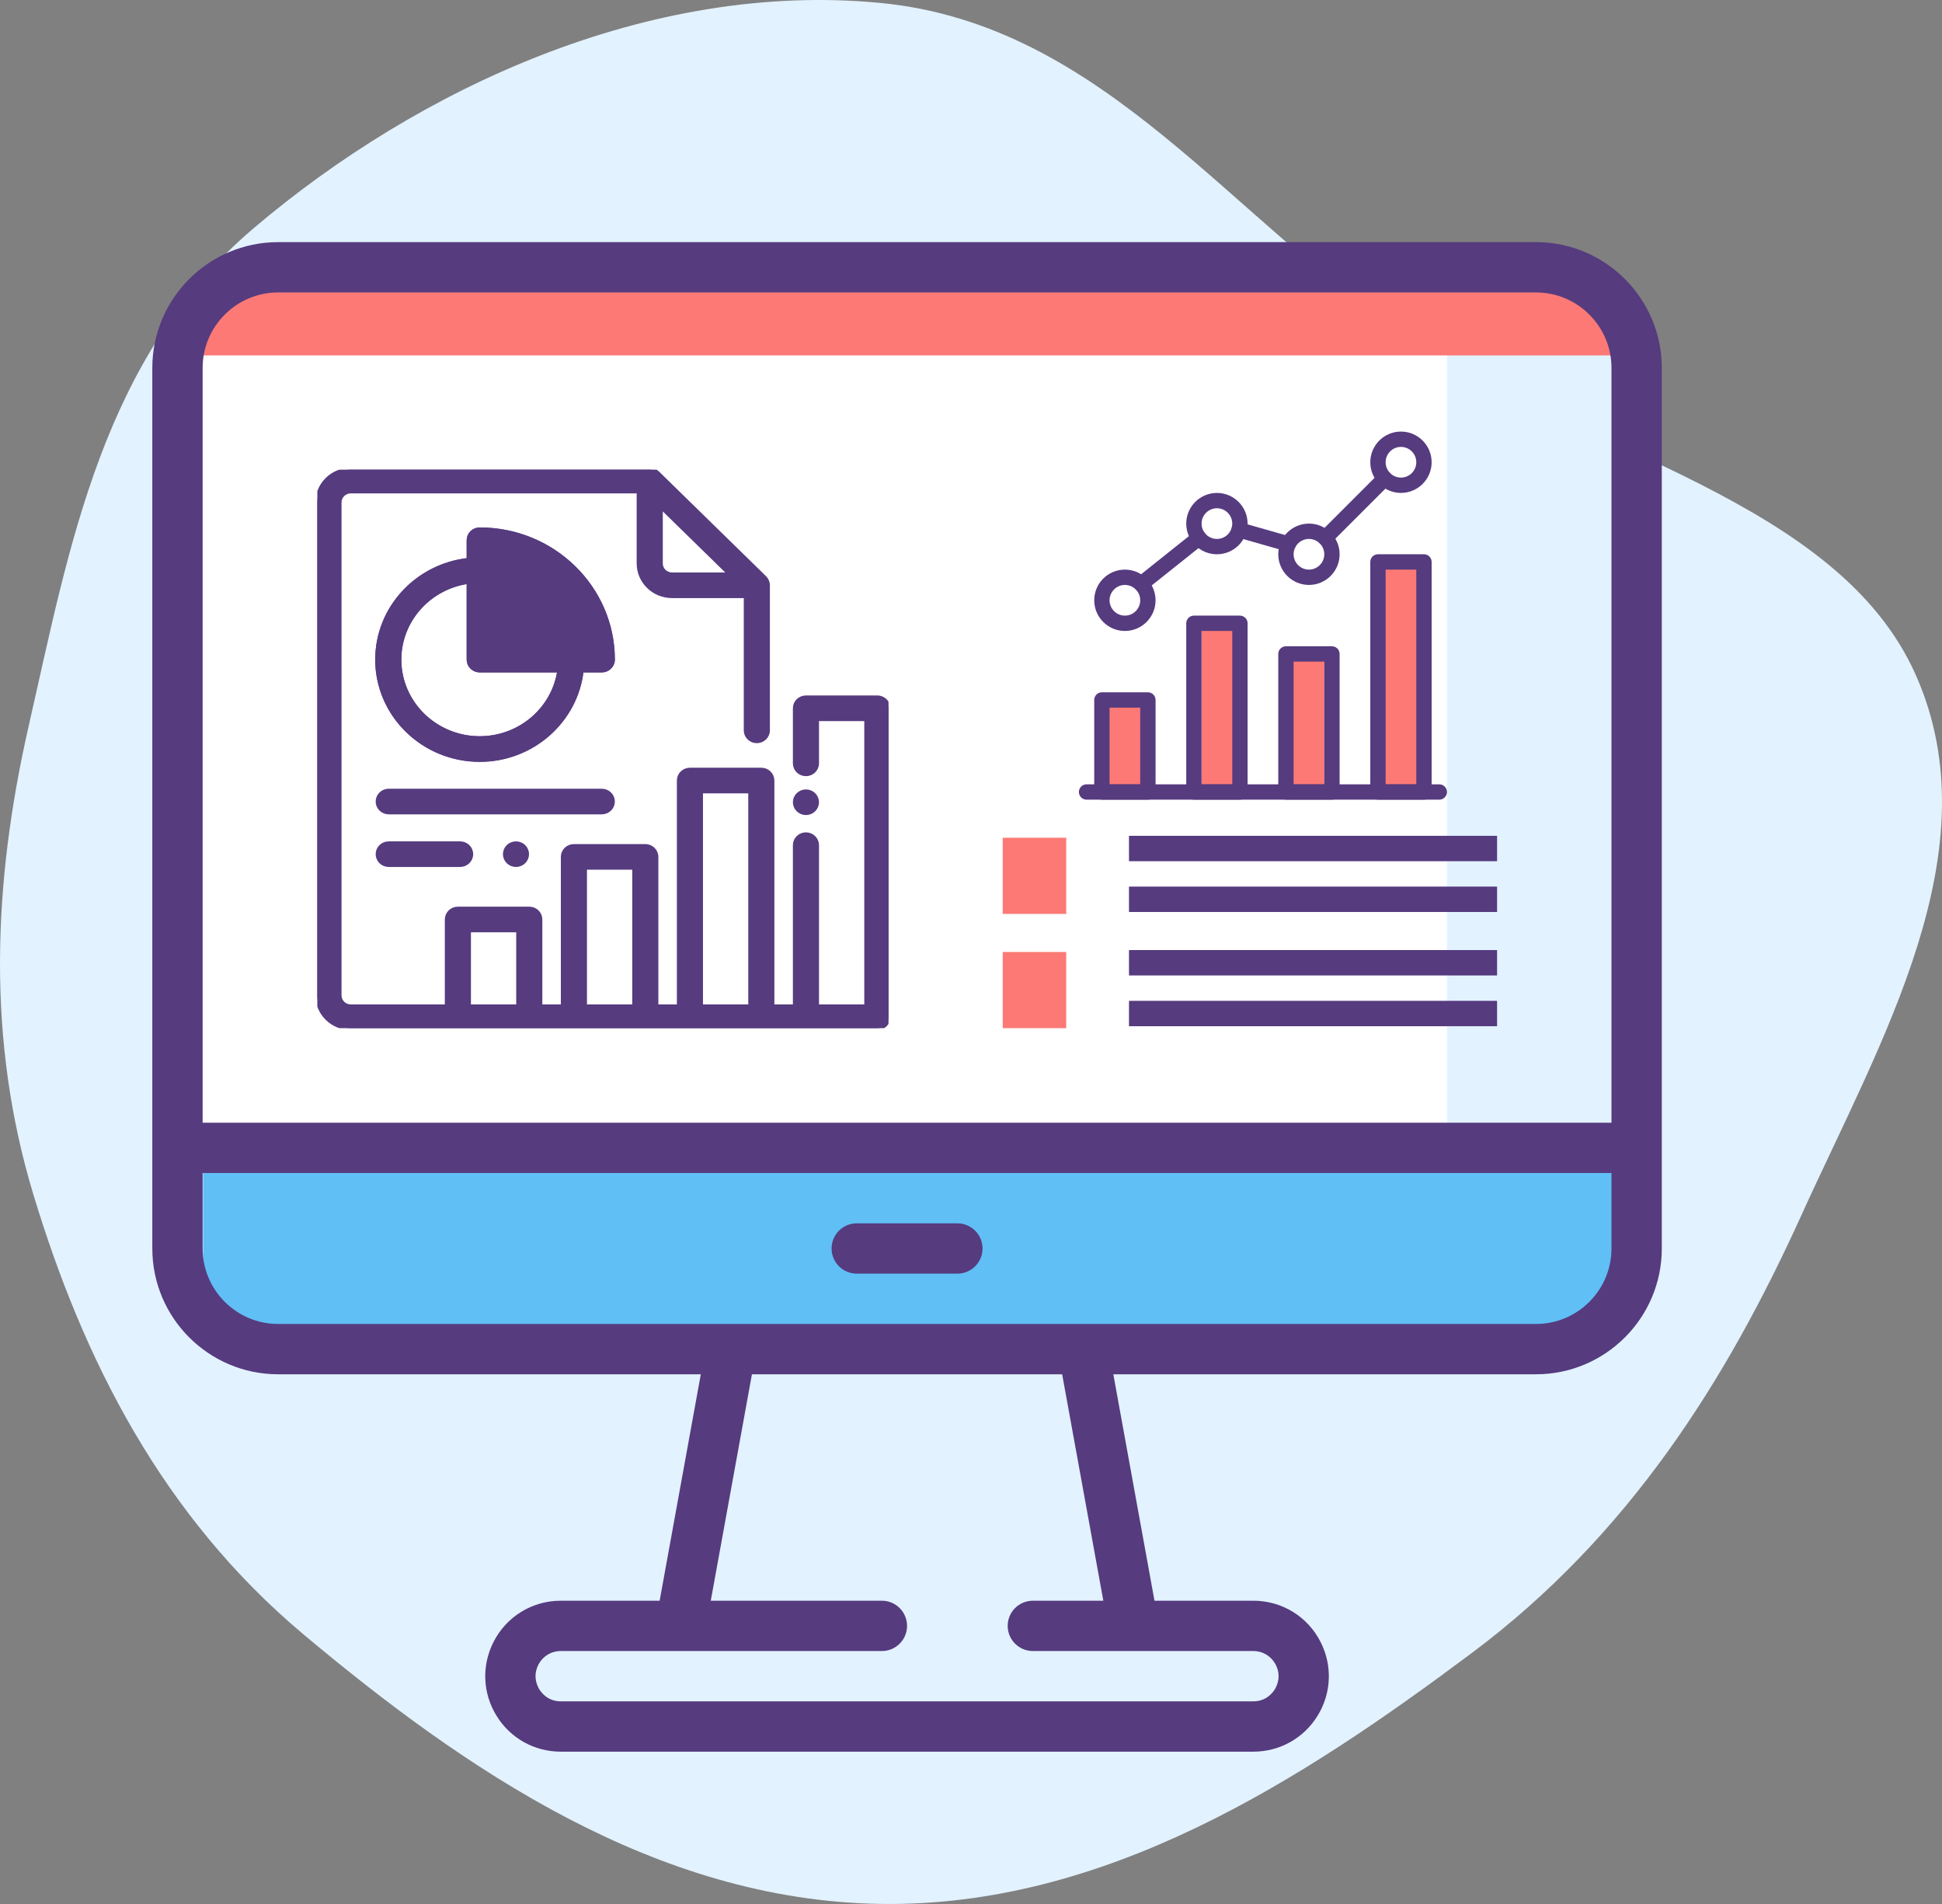 <svg width="153" height="150" viewBox="0 0 153 150" fill="none" xmlns="http://www.w3.org/2000/svg">
<rect x="0" y="0" width="153" height="150" fill="#808080" stroke="none"/>
<path fill-rule="evenodd" clip-rule="evenodd" d="M69.333 0.228C87.056 1.925 97.028 17.514 111.205 26.71C124.91 35.601 144.826 39.453 150.926 53.157C157.079 66.982 148.183 81.941 141.925 95.732C136.002 108.786 128.321 120.983 115.958 130.224C102.59 140.217 87.135 150.273 69.333 149.994C51.635 149.718 36.543 139.346 23.938 128.785C12.737 119.399 6.547 107.053 2.629 94.106C-1.07 81.882 -0.56 69.559 2.266 57.168C5.478 43.082 8.047 28.113 19.991 17.973C32.943 6.977 51.141 -1.515 69.333 0.228Z" fill="#E2F2FF"/>
<rect x="14" y="23" width="114" height="67" rx="4" fill="white"/>
<path d="M114 20H123C125.761 20 128 22.239 128 25V101C128 103.761 125.761 106 123 106H114V20Z" fill="#E2F2FF"/>
<path d="M128 92L128 101C128 103.761 125.761 106 123 106L21 106C18.239 106 16 103.761 16 101L16 92L128 92Z" fill="#60BFF5"/>
<rect x="15" y="22" width="113" height="6" fill="#FC7975"/>
<path d="M121.014 19.076H21.91C16.446 19.076 12 23.522 12 28.986V90.431V98.359C12 103.824 16.446 108.269 21.91 108.269H55.213L51.97 126.108H44.183C41.915 126.108 39.878 127.367 38.863 129.394C37.935 131.251 38.032 133.414 39.123 135.18C40.213 136.946 42.106 138 44.181 138H98.741C100.817 138 102.707 136.946 103.8 135.18C104.892 133.414 104.989 131.251 104.059 129.394C103.048 127.367 101.011 126.108 98.743 126.108H90.956L87.713 108.269H121.014C126.478 108.269 130.924 103.824 130.924 98.359V90.431V28.986C130.924 23.522 126.478 19.076 121.014 19.076ZM89.301 130.072H98.743C99.499 130.072 100.178 130.492 100.517 131.168C100.963 132.06 100.605 132.813 100.432 133.097C100.254 133.378 99.74 134.036 98.743 134.036H44.181C43.184 134.036 42.669 133.378 42.494 133.095C42.32 132.811 41.961 132.06 42.409 131.166C42.746 130.492 43.426 130.072 44.181 130.072H53.623H69.48C70.574 130.072 71.462 129.184 71.462 128.09C71.462 126.996 70.574 126.108 69.48 126.108H55.998L59.241 108.269H83.682L86.926 126.108H81.373C80.278 126.108 79.39 126.996 79.39 128.09C79.39 129.184 80.278 130.072 81.373 130.072H89.301ZM126.96 98.359C126.96 101.637 124.292 104.305 121.014 104.305H85.337H57.588H21.91C18.632 104.305 15.964 101.637 15.964 98.359V92.413H126.96V98.359ZM126.96 88.449H15.964V28.986C15.964 25.708 18.632 23.04 21.91 23.04H121.014C124.292 23.04 126.96 25.708 126.96 28.986V88.449Z" fill="#563B7F"/>
<path d="M75.426 96.377H67.498C66.404 96.377 65.516 97.265 65.516 98.359C65.516 99.453 66.404 100.341 67.498 100.341H75.426C76.52 100.341 77.408 99.453 77.408 98.359C77.408 97.265 76.52 96.377 75.426 96.377Z" fill="#563B7F"/>
<g clip-path="url(#clip0_140_6410)">
<path d="M69.121 54.939H63.496C63.011 54.939 62.617 55.324 62.617 55.799V60.139C62.617 60.613 63.011 60.998 63.496 60.998C63.981 60.998 64.375 60.613 64.375 60.139V56.658H68.242V79.281H66.309H64.375V66.584C64.375 66.109 63.981 65.725 63.496 65.725C63.011 65.725 62.617 66.109 62.617 66.584V79.281H60.859V61.492C60.859 61.018 60.466 60.633 59.98 60.633H54.355C53.87 60.633 53.477 61.018 53.477 61.492V79.281H51.719V67.508C51.719 67.033 51.325 66.648 50.84 66.648H45.215C44.729 66.648 44.336 67.033 44.336 67.508V79.281H42.578V72.439C42.578 71.964 42.185 71.579 41.699 71.579H36.074C35.589 71.579 35.195 71.964 35.195 72.439V79.281H27.637C27.152 79.281 26.758 78.896 26.758 78.422V39.578C26.758 39.104 27.152 38.719 27.637 38.719H50.31V44.391C50.31 45.812 51.493 46.969 52.947 46.969H58.748V57.539C58.748 58.014 59.141 58.398 59.627 58.398C60.112 58.398 60.506 58.014 60.506 57.539V46.11C60.506 45.882 60.413 45.663 60.248 45.502L51.811 37.252C51.646 37.091 51.422 37 51.189 37H27.637C26.183 37 25 38.157 25 39.578V78.422C25 79.844 26.183 81 27.637 81H69.121C69.606 81 70 80.615 70 80.141V55.799C70 55.324 69.606 54.939 69.121 54.939ZM52.068 39.934L57.505 45.25H52.947C52.462 45.25 52.068 44.865 52.068 44.391V39.934ZM40.82 79.281H36.953V73.298H40.82V79.281ZM49.961 79.281H46.094V68.367H49.961V79.281ZM59.102 79.281H55.234V62.352H59.102V79.281Z" fill="#563B7F" stroke="#563B7F" stroke-width="0.3"/>
<path d="M64.118 62.594C63.954 62.433 63.727 62.342 63.496 62.342C63.265 62.342 63.038 62.433 62.875 62.594C62.711 62.753 62.617 62.975 62.617 63.201C62.617 63.427 62.711 63.649 62.875 63.809C63.038 63.968 63.265 64.061 63.496 64.061C63.727 64.061 63.954 63.969 64.118 63.809C64.281 63.649 64.375 63.427 64.375 63.201C64.375 62.975 64.281 62.753 64.118 62.594Z" fill="#563B7F" stroke="#563B7F" stroke-width="0.3"/>
<path d="M37.795 41.703C37.309 41.703 36.916 42.088 36.916 42.562V44.108C32.87 44.538 29.711 47.898 29.711 51.966C29.711 56.324 33.337 59.87 37.795 59.87C41.955 59.87 45.392 56.781 45.831 52.825H47.412C47.897 52.825 48.291 52.441 48.291 51.966C48.291 46.307 43.582 41.703 37.795 41.703ZM37.795 58.151C34.307 58.151 31.469 55.377 31.469 51.966C31.469 48.847 33.842 46.26 36.916 45.84V51.966C36.916 52.441 37.309 52.825 37.795 52.825H44.06C43.63 55.831 40.984 58.151 37.795 58.151ZM38.674 51.107V43.465C42.791 43.869 46.076 47.08 46.489 51.107H38.674Z" fill="#563B7F" stroke="#563B7F" stroke-width="0.3"/>
<path d="M37.795 41.703C37.309 41.703 36.916 42.088 36.916 42.562V44.108C32.87 44.538 29.711 47.898 29.711 51.966C29.711 56.324 33.337 59.87 37.795 59.87C41.955 59.87 45.392 56.781 45.831 52.825H47.412C47.897 52.825 48.291 52.441 48.291 51.966C48.291 46.307 43.582 41.703 37.795 41.703ZM37.795 58.151C34.307 58.151 31.469 55.377 31.469 51.966C31.469 48.847 33.842 46.26 36.916 45.84V51.966C36.916 52.441 37.309 52.825 37.795 52.825H44.06C43.63 55.831 40.984 58.151 37.795 58.151Z" fill="#563B7F"/>
<path d="M38.674 43.465C42.791 43.869 46.076 47.08 46.489 51.107M37.795 41.703C37.309 41.703 36.916 42.088 36.916 42.562V44.108C32.87 44.538 29.711 47.898 29.711 51.966C29.711 56.324 33.337 59.87 37.795 59.87C41.955 59.87 45.392 56.781 45.831 52.825H47.412C47.897 52.825 48.291 52.441 48.291 51.966C48.291 46.307 43.582 41.703 37.795 41.703ZM37.795 58.151C34.307 58.151 31.469 55.377 31.469 51.966C31.469 48.847 33.842 46.26 36.916 45.84V51.966C36.916 52.441 37.309 52.825 37.795 52.825H44.06C43.63 55.831 40.984 58.151 37.795 58.151Z" stroke="#563B7F" stroke-width="0.3"/>
<path d="M47.412 62.287H30.625C30.14 62.287 29.746 62.672 29.746 63.147C29.746 63.621 30.14 64.006 30.625 64.006H47.412C47.898 64.006 48.291 63.621 48.291 63.147C48.291 62.672 47.898 62.287 47.412 62.287Z" fill="#563B7F" stroke="#563B7F" stroke-width="0.3"/>
<path d="M36.25 66.434H30.625C30.14 66.434 29.746 66.818 29.746 67.293C29.746 67.767 30.14 68.152 30.625 68.152H36.25C36.735 68.152 37.129 67.767 37.129 67.293C37.129 66.818 36.735 66.434 36.25 66.434Z" fill="#563B7F" stroke="#563B7F" stroke-width="0.3"/>
<path d="M41.273 66.685C41.109 66.525 40.883 66.434 40.651 66.434C40.419 66.434 40.194 66.525 40.03 66.685C39.866 66.845 39.773 67.067 39.773 67.293C39.773 67.519 39.866 67.741 40.03 67.9C40.194 68.06 40.419 68.152 40.651 68.152C40.883 68.152 41.109 68.06 41.273 67.9C41.436 67.741 41.53 67.519 41.53 67.293C41.53 67.067 41.436 66.845 41.273 66.685Z" fill="#563B7F" stroke="#563B7F" stroke-width="0.3"/>
</g>
<line x1="88.947" y1="66.848" x2="117.947" y2="66.848" stroke="#563B7F" stroke-width="2"/>
<line x1="88.947" y1="70.848" x2="117.947" y2="70.848" stroke="#563B7F" stroke-width="2"/>
<line x1="88.947" y1="75.848" x2="117.947" y2="75.848" stroke="#563B7F" stroke-width="2"/>
<line x1="88.947" y1="79.848" x2="117.947" y2="79.848" stroke="#563B7F" stroke-width="2"/>
<rect x="79" y="66" width="5" height="6" fill="#FC7975"/>
<rect x="79" y="75" width="5" height="6" fill="#FC7975"/>
<g clip-path="url(#clip1_140_6410)">
<rect x="108.795" y="44.41" width="2.974" height="17.846" fill="#FC7975"/>
<rect x="101.359" y="51.846" width="2.974" height="10.41" fill="#FC7975"/>
<rect x="94.667" y="49.615" width="2.974" height="12.641" fill="#FC7975"/>
<rect x="87.231" y="55.565" width="2.974" height="6.692" fill="#FC7975"/>
<path d="M113.396 61.791H85.604C85.271 61.791 85 62.062 85 62.395C85 62.729 85.271 62.999 85.604 62.999H113.396C113.729 62.999 114 62.729 114 62.395C114 62.062 113.729 61.791 113.396 61.791Z" fill="#563B7F"/>
<path d="M90.437 54.541H86.812C86.479 54.541 86.208 54.812 86.208 55.145V62.395C86.208 62.729 86.479 62.999 86.812 62.999H90.437C90.771 62.999 91.041 62.729 91.041 62.395V55.145C91.041 54.812 90.771 54.541 90.437 54.541ZM89.833 61.791H87.416V55.749H89.833V61.791H89.833Z" fill="#563B7F"/>
<path d="M97.687 48.5H94.062C93.729 48.5 93.458 48.771 93.458 49.104V62.396C93.458 62.729 93.729 63 94.062 63H97.687C98.021 63 98.291 62.729 98.291 62.396V49.104C98.291 48.771 98.021 48.5 97.687 48.5ZM97.083 61.792H94.666V49.708H97.083V61.792Z" fill="#563B7F"/>
<path d="M104.937 50.916H101.312C100.979 50.916 100.708 51.187 100.708 51.52V62.395C100.708 62.729 100.979 62.999 101.312 62.999H104.937C105.271 62.999 105.541 62.729 105.541 62.395V51.52C105.541 51.187 105.271 50.916 104.937 50.916ZM104.333 61.791H101.916V52.124H104.333V61.791Z" fill="#563B7F"/>
<path d="M112.187 43.666H108.562C108.229 43.666 107.958 43.937 107.958 44.27V62.395C107.958 62.729 108.229 62.999 108.562 62.999H112.187C112.521 62.999 112.791 62.729 112.791 62.395V44.27C112.791 43.937 112.521 43.666 112.187 43.666ZM111.583 61.791H109.166V44.874H111.583V61.791Z" fill="#563B7F"/>
<path d="M88.625 44.875C87.292 44.875 86.208 45.959 86.208 47.292C86.208 48.624 87.292 49.708 88.625 49.708C89.957 49.708 91.041 48.624 91.041 47.292C91.041 45.959 89.957 44.875 88.625 44.875ZM88.625 48.5C87.958 48.5 87.416 47.957 87.416 47.292C87.416 46.626 87.958 46.083 88.625 46.083C89.292 46.083 89.833 46.626 89.833 47.292C89.833 47.957 89.292 48.5 88.625 48.5Z" fill="#563B7F"/>
<path d="M95.875 38.834C94.542 38.834 93.458 39.918 93.458 41.251C93.458 42.584 94.542 43.667 95.875 43.667C97.207 43.667 98.291 42.584 98.291 41.251C98.291 39.918 97.207 38.834 95.875 38.834ZM95.875 42.459C95.208 42.459 94.666 41.916 94.666 41.251C94.666 40.585 95.208 40.042 95.875 40.042C96.542 40.042 97.083 40.585 97.083 41.251C97.083 41.916 96.542 42.459 95.875 42.459Z" fill="#563B7F"/>
<path d="M103.125 41.25C101.792 41.25 100.708 42.334 100.708 43.667C100.708 44.999 101.792 46.083 103.125 46.083C104.458 46.083 105.541 44.999 105.541 43.667C105.541 42.334 104.458 41.25 103.125 41.25ZM103.125 44.875C102.458 44.875 101.916 44.332 101.916 43.667C101.916 43.001 102.458 42.458 103.125 42.458C103.792 42.458 104.333 43.001 104.333 43.667C104.333 44.332 103.792 44.875 103.125 44.875Z" fill="#563B7F"/>
<path d="M110.375 34C109.042 34 107.958 35.084 107.958 36.417C107.958 37.749 109.042 38.833 110.375 38.833C111.707 38.833 112.791 37.749 112.791 36.417C112.791 35.084 111.707 34 110.375 34ZM110.375 37.625C109.708 37.625 109.166 37.082 109.166 36.417C109.166 35.751 109.708 35.208 110.375 35.208C111.042 35.208 111.583 35.751 111.583 36.417C111.583 37.082 111.042 37.625 110.375 37.625Z" fill="#563B7F"/>
<path d="M109.522 37.27C109.286 37.035 108.903 37.035 108.668 37.27L103.979 41.959C103.744 42.194 103.744 42.578 103.979 42.813C104.098 42.93 104.253 42.989 104.407 42.989C104.561 42.989 104.715 42.931 104.834 42.813L109.522 38.125C109.758 37.889 109.758 37.506 109.522 37.27Z" fill="#563B7F"/>
<path d="M101.664 42.272L97.783 41.165C97.458 41.071 97.128 41.259 97.037 41.581C96.945 41.902 97.131 42.236 97.452 42.327L101.333 43.434C101.388 43.45 101.444 43.457 101.498 43.457C101.762 43.457 102.003 43.284 102.079 43.019C102.171 42.698 101.985 42.364 101.664 42.272Z" fill="#563B7F"/>
<path d="M94.932 42.003C94.725 41.742 94.345 41.7 94.084 41.906L89.529 45.538C89.268 45.748 89.224 46.127 89.433 46.388C89.553 46.538 89.729 46.615 89.906 46.615C90.037 46.615 90.17 46.572 90.281 46.485L94.837 42.852C95.098 42.643 95.141 42.264 94.932 42.003Z" fill="#563B7F"/>
</g>
<defs>
<clipPath id="clip0_140_6410">
<rect width="45" height="44" fill="white" transform="translate(25 37)"/>
</clipPath>
<clipPath id="clip1_140_6410">
<rect width="29" height="29" fill="white" transform="translate(85 34)"/>
</clipPath>
</defs>
</svg>
